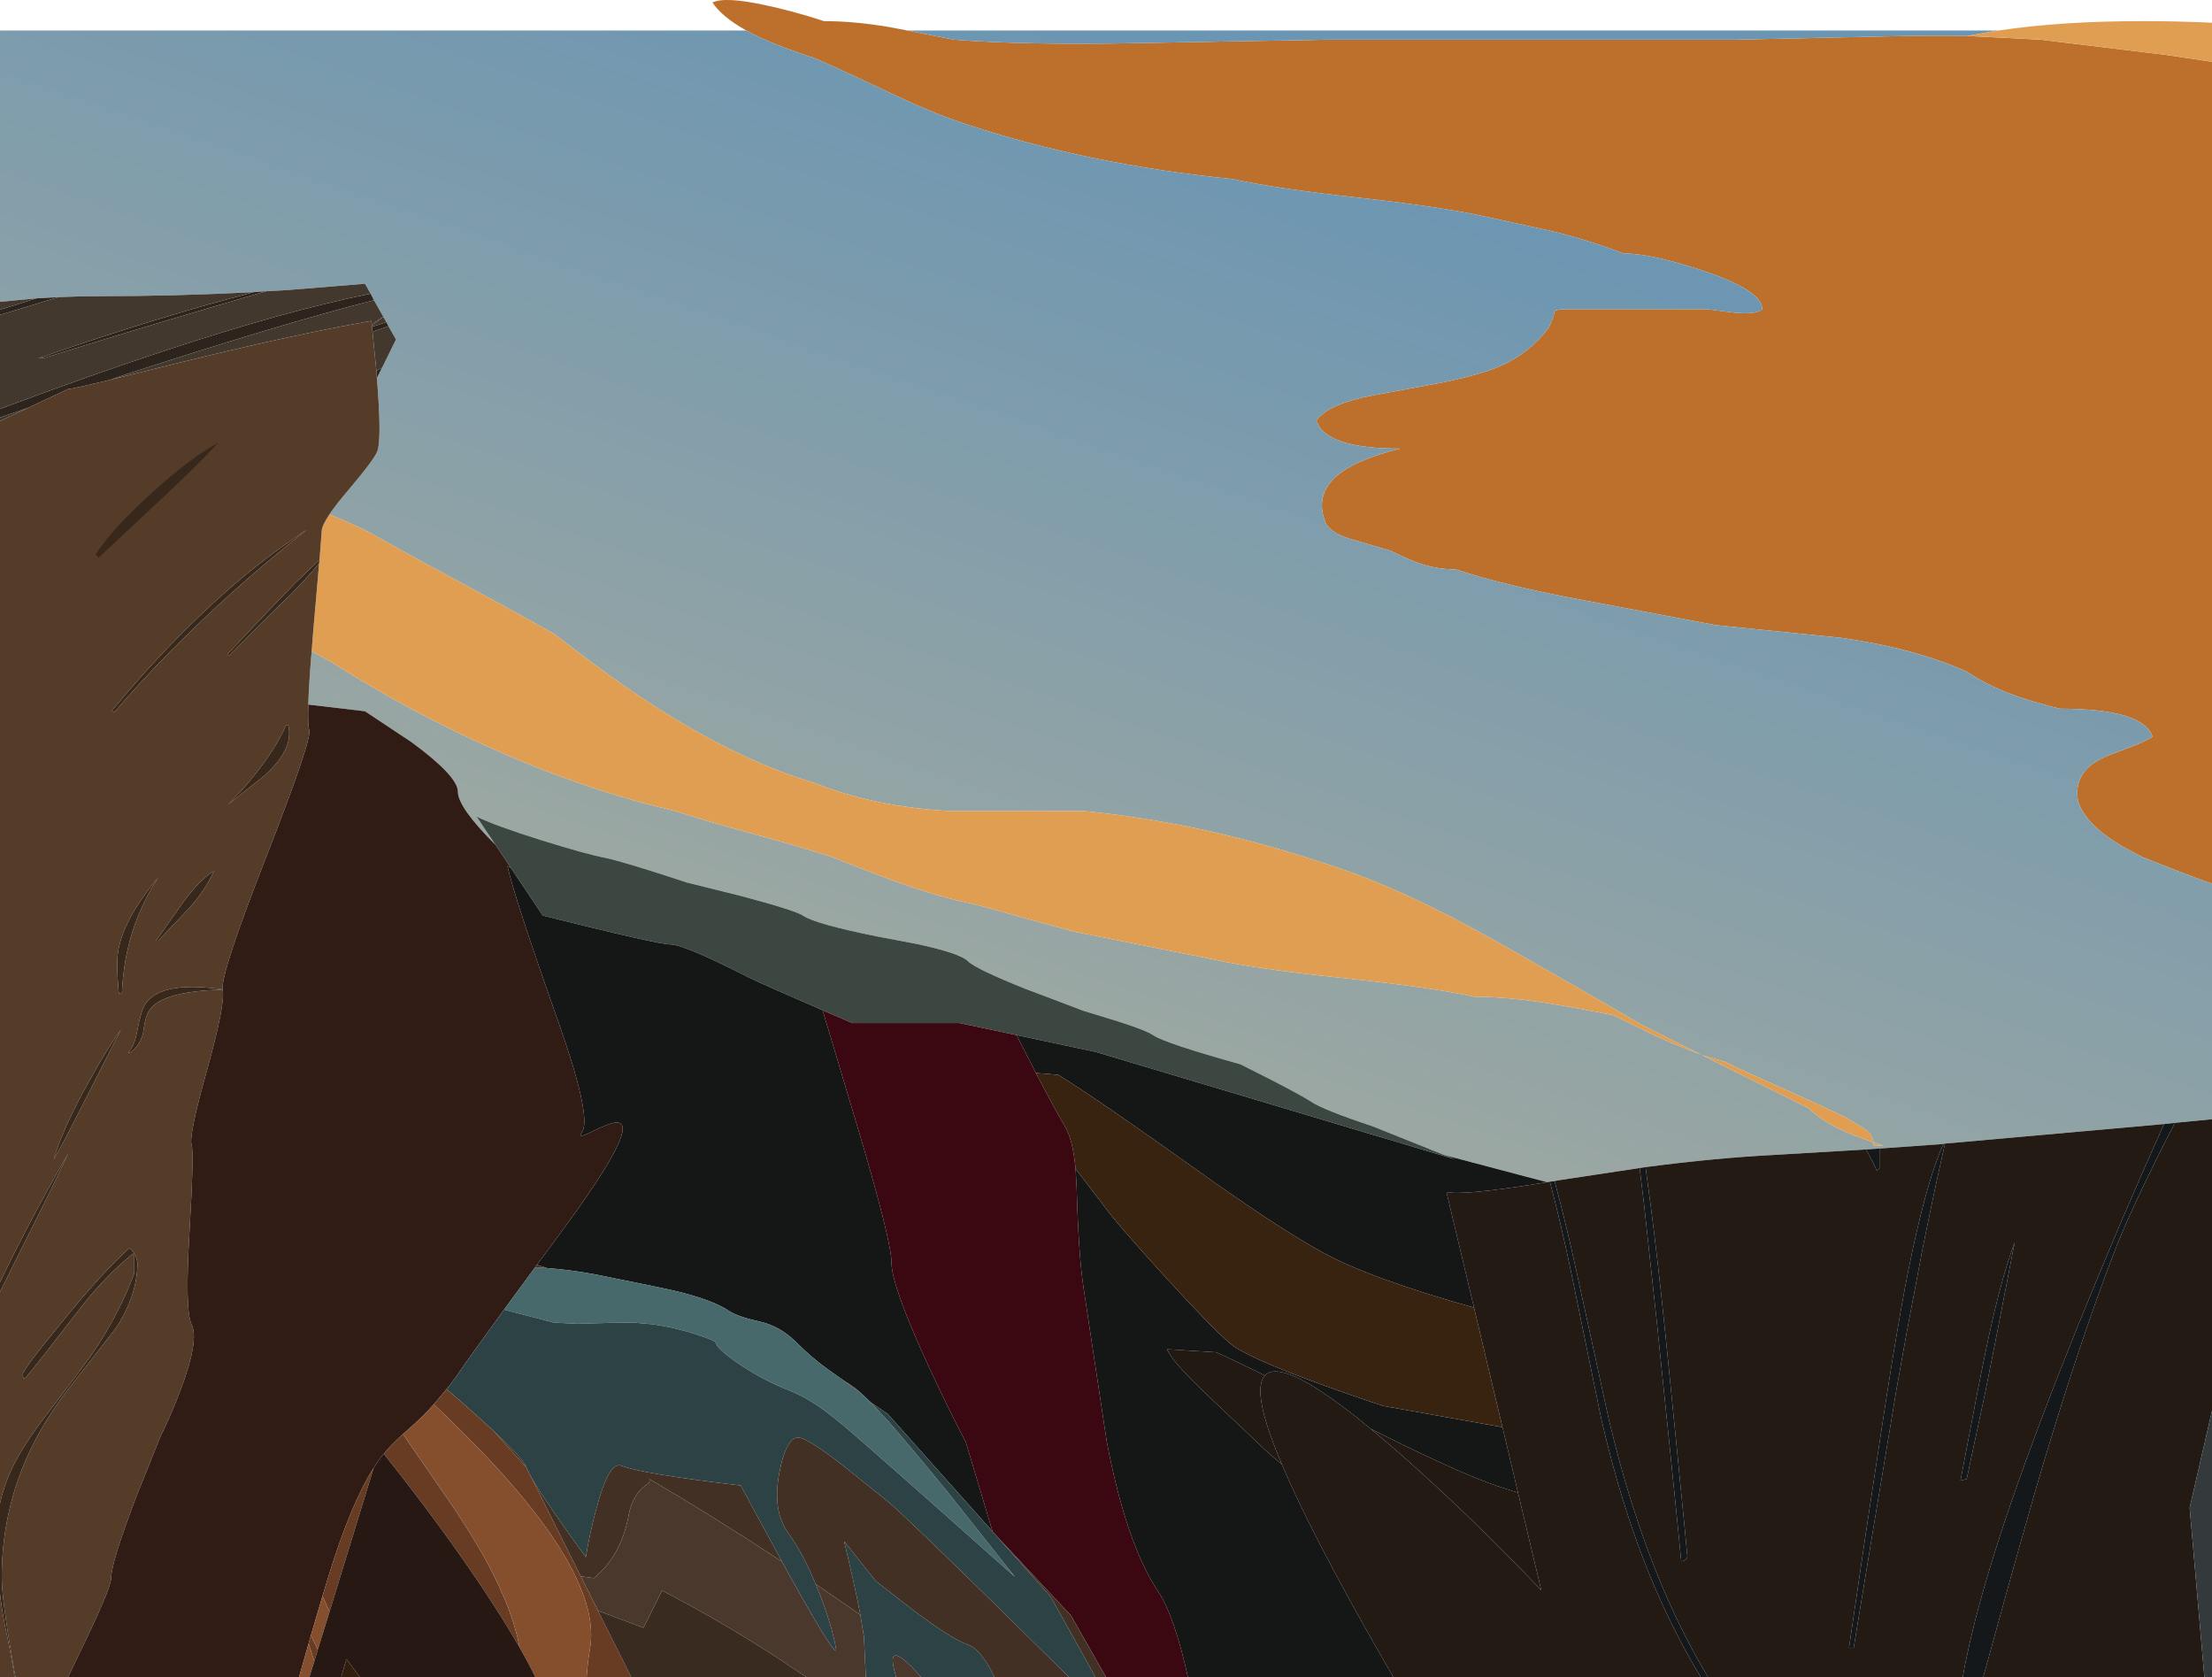 <?xml version="1.0" encoding="UTF-8" standalone="no"?>
<svg xmlns:xlink="http://www.w3.org/1999/xlink" height="627.05px" width="827.25px" xmlns="http://www.w3.org/2000/svg">
  <g transform="matrix(1.0, 0.0, 0.0, 1.0, 413.6, 313.5)">
    <path d="M-74.3 -302.1 L-56.8 -298.65 Q-29.7 -296.55 12.7 -297.4 L82.15 -298.65 235.05 -298.65 292.4 -299.9 Q308.55 -300.3 322.15 -300.05 L349.7 -298.65 396.6 -292.95 413.65 -290.4 413.65 16.95 Q404.95 13.9 387.9 7.1 379.25 2.8 374.5 -0.65 365.9 -6.9 363.6 -13.75 361.5 -24.4 372.3 -29.85 374.6 -31.0 382.15 -33.8 388.5 -36.1 391.4 -38.05 387.9 -48.5 356.65 -48.5 345.2 -51.4 338.0 -54.15 329.2 -57.5 321.9 -62.4 302.0 -71.2 275.0 -75.0 L228.1 -79.75 179.45 -88.9 Q149.35 -94.45 130.8 -100.6 123.85 -100.6 117.4 -102.8 113.45 -104.1 106.5 -107.55 L93.05 -111.5 Q84.25 -113.8 82.15 -118.0 77.55 -129.45 88.3 -137.1 95.25 -142.05 109.95 -145.75 82.15 -145.75 78.7 -156.2 82.85 -162.45 100.0 -165.7 L123.85 -170.1 Q139.6 -173.2 147.4 -176.6 158.5 -181.45 165.55 -190.95 167.3 -194.4 167.75 -196.95 168.2 -197.9 172.5 -197.9 L224.65 -197.9 235.05 -196.6 Q243.4 -195.8 245.45 -197.9 245.45 -204.85 223.35 -212.25 203.8 -218.75 193.35 -218.75 181.75 -223.35 167.3 -226.95 L141.25 -232.65 Q125.6 -236.1 94.35 -239.6 63.05 -243.05 47.45 -246.55 -7.1 -252.0 -53.35 -267.4 -65.15 -271.3 -82.4 -279.55 -102.9 -289.25 -108.9 -291.7 -121.9 -296.0 -129.3 -299.45 -132.1 -300.75 -134.5 -302.1 -143.55 -307.15 -147.15 -312.55 -142.6 -314.85 -127.55 -311.6 -117.05 -309.4 -105.45 -305.6 -94.1 -305.6 -81.15 -303.4 L-74.3 -302.1" fill="#bd702c" fill-rule="evenodd" stroke="none"/>
    <path d="M322.15 -300.05 Q308.55 -300.3 292.4 -299.9 L235.05 -298.65 82.15 -298.65 12.7 -297.4 Q-29.7 -296.55 -56.8 -298.65 L-74.3 -302.1 333.9 -302.1 331.05 -301.65 322.15 -300.05 M-134.5 -302.1 Q-132.1 -300.75 -129.3 -299.45 -121.9 -296.0 -108.9 -291.7 -102.9 -289.25 -82.4 -279.55 -65.15 -271.3 -53.35 -267.4 -7.1 -252.0 47.45 -246.55 63.05 -243.05 94.35 -239.6 125.6 -236.1 141.25 -232.65 L167.3 -226.95 Q181.75 -223.35 193.35 -218.75 203.8 -218.75 223.35 -212.25 245.45 -204.85 245.45 -197.9 243.4 -195.8 235.05 -196.6 L224.65 -197.9 172.5 -197.9 Q168.2 -197.9 167.75 -196.95 167.3 -194.4 165.55 -190.95 158.5 -181.45 147.4 -176.6 139.6 -173.2 123.85 -170.1 L100.0 -165.7 Q82.85 -162.45 78.7 -156.2 82.15 -145.75 109.95 -145.75 95.25 -142.05 88.3 -137.1 77.55 -129.45 82.15 -118.0 84.25 -113.8 93.05 -111.5 L106.5 -107.55 Q113.45 -104.1 117.4 -102.8 123.85 -100.6 130.8 -100.6 149.35 -94.45 179.45 -88.9 L228.1 -79.75 275.0 -75.0 Q302.0 -71.2 321.9 -62.4 329.2 -57.5 338.0 -54.15 345.2 -51.4 356.65 -48.5 387.9 -48.5 391.4 -38.05 388.5 -36.1 382.15 -33.8 374.6 -31.0 372.3 -29.85 361.5 -24.4 363.6 -13.75 365.9 -6.9 374.5 -0.65 379.25 2.8 387.9 7.1 404.95 13.9 413.65 16.95 L413.65 105.0 399.75 106.35 395.7 106.8 313.8 114.1 313.2 114.25 289.5 115.95 284.25 116.3 250.7 118.3 Q228.1 119.45 201.8 122.9 L199.6 123.25 168.8 127.9 167.75 128.15 166.0 128.35 165.0 128.55 126.6 118.4 99.8 107.65 Q81.25 101.5 76.6 98.35 73.7 96.4 61.8 90.25 L50.3 84.45 Q22.55 76.7 17.9 73.7 15.0 71.75 4.8 68.5 L-8.4 64.45 -29.95 56.3 Q-48.7 48.8 -51.6 45.9 -54.5 43.0 -70.25 39.55 L-85.55 36.65 Q-108.7 32.0 -113.3 28.85 -116.2 26.9 -136.7 21.45 L-156.65 16.5 Q-179.8 8.85 -187.45 7.2 -194.15 5.95 -210.85 0.75 -229.0 -4.95 -235.4 -8.2 L-228.3 2.4 -228.45 2.25 Q-242.35 -11.65 -242.35 -17.45 -242.35 -23.25 -259.7 -36.0 L-277.1 -47.55 -298.3 -50.05 Q-298.1 -57.4 -297.05 -70.05 L-289.5 -65.85 Q-259.6 -46.85 -227.85 -32.85 -193.7 -17.8 -161.05 -10.25 -150.6 -6.8 -131.5 -1.6 -112.4 3.65 -101.95 7.1 -84.6 14.05 -75.9 17.05 -61.45 22.15 -49.85 24.45 -42.9 26.2 -30.75 29.7 L-11.65 34.9 40.5 45.3 Q56.1 48.8 89.1 52.25 122.15 55.75 137.75 59.2 149.35 59.2 163.8 61.4 172.5 62.7 189.9 66.15 203.8 73.1 210.75 76.15 L222.9 81.0 262.85 100.9 Q267.5 105.55 275.45 109.15 279.4 111.0 287.05 113.65 L287.15 114.8 290.65 114.8 287.05 113.65 Q286.6 110.3 283.25 108.3 L276.75 104.4 Q269.8 100.9 254.15 93.95 238.5 87.0 231.55 83.55 L222.9 81.0 200.3 69.65 Q163.0 48.0 144.25 37.55 111.45 19.15 85.65 10.6 60.75 2.25 40.0 -2.4 16.75 -7.7 -8.15 -10.25 L-58.55 -10.25 Q-86.55 -11.8 -108.9 -20.7 -133.15 -28.0 -158.85 -43.3 -179.7 -55.65 -206.1 -76.3 -218.25 -83.25 -240.85 -95.4 -263.4 -107.55 -275.6 -114.5 -282.2 -117.8 -290.4 -121.15 -288.05 -124.7 -283.7 -129.8 -273.4 -141.95 -272.45 -144.85 -270.8 -149.8 -272.65 -172.2 L-270.7 -176.0 -265.5 -186.55 -268.3 -191.5 -269.1 -193.05 -270.25 -195.0 -270.15 -195.0 -270.25 -195.1 -273.75 -201.25 -275.0 -203.7 -277.1 -207.4 -306.05 -205.05 -314.05 -204.6 -318.8 -204.25 Q-348.1 -202.75 -376.7 -202.75 -384.35 -202.75 -391.75 -202.4 L-399.95 -201.95 -413.6 -200.65 -413.6 -302.1 -134.5 -302.1" fill="url(#gradient0)" fill-rule="evenodd" stroke="none"/>
    <path d="M322.15 -300.05 L331.05 -301.65 333.9 -302.1 Q357.0 -305.6 387.9 -305.6 400.7 -305.6 413.65 -305.0 L413.65 -290.4 396.6 -292.95 349.7 -298.65 322.15 -300.05 M-290.4 -121.15 Q-282.2 -117.8 -275.6 -114.5 -263.4 -107.55 -240.85 -95.4 -218.25 -83.25 -206.1 -76.3 -179.7 -55.65 -158.85 -43.3 -133.15 -28.0 -108.9 -20.7 -86.55 -11.8 -58.55 -10.25 L-8.15 -10.25 Q16.75 -7.7 40.0 -2.4 60.75 2.25 85.65 10.6 111.45 19.15 144.25 37.55 163.0 48.0 200.3 69.65 L222.9 81.0 231.55 83.55 Q238.5 87.0 254.15 93.95 269.8 100.9 276.75 104.4 L283.25 108.3 Q286.6 110.3 287.05 113.65 L290.65 114.8 287.15 114.8 287.05 113.65 Q279.4 111.0 275.45 109.15 267.5 105.55 262.85 100.9 L222.9 81.0 210.75 76.15 Q203.8 73.1 189.9 66.15 172.5 62.7 163.8 61.4 149.35 59.2 137.75 59.2 122.15 55.75 89.1 52.25 56.1 48.8 40.5 45.3 L-11.65 34.9 -30.75 29.7 Q-42.9 26.2 -49.85 24.45 -61.45 22.15 -75.9 17.05 -84.6 14.05 -101.95 7.1 -112.4 3.65 -131.5 -1.6 -150.6 -6.8 -161.05 -10.25 -193.7 -17.8 -227.85 -32.85 -259.6 -46.85 -289.5 -65.85 L-297.05 -70.05 -296.45 -77.65 -294.25 -102.9 -294.1 -104.2 -293.3 -114.75 Q-293.3 -116.85 -290.4 -121.15" fill="#df9e51" fill-rule="evenodd" stroke="none"/>
    <path d="M-275.0 -203.7 L-273.75 -201.25 Q-308.35 -192.45 -366.4 -173.55 L-372.55 -171.45 Q-386.85 -168.0 -388.25 -168.0 L-403.0 -161.05 -413.05 -157.6 -413.6 -157.45 -413.6 -160.6 Q-378.95 -173.5 -353.4 -181.9 -307.65 -197.1 -275.0 -203.7 M-270.25 -195.1 L-270.15 -195.0 -270.25 -195.0 -274.55 -191.75 -274.6 -192.2 -270.25 -195.1 M-269.1 -193.05 L-268.3 -191.5 -274.3 -189.45 -274.5 -191.3 -269.1 -193.05 M-270.7 -176.0 L-272.65 -172.2 -272.85 -174.9 -270.7 -176.0 M-318.8 -204.25 L-314.05 -204.6 -334.55 -198.6 Q-366.85 -189.1 -396.95 -179.7 L-399.25 -179.5 Q-367.2 -190.7 -335.35 -199.75 L-318.8 -204.25 M-391.75 -202.4 L-413.6 -195.75 -413.6 -197.7 -399.95 -201.95 -391.75 -202.4" fill="#2c241d" fill-rule="evenodd" stroke="none"/>
    <path d="M-314.05 -204.6 L-306.05 -205.05 -277.1 -207.4 -275.0 -203.7 Q-307.65 -197.1 -353.4 -181.9 -378.95 -173.5 -413.6 -160.6 L-413.6 -195.75 -391.75 -202.4 Q-384.35 -202.75 -376.7 -202.75 -348.1 -202.75 -318.8 -204.25 L-335.35 -199.75 Q-367.2 -190.7 -399.25 -179.5 L-396.95 -179.7 Q-366.85 -189.1 -334.55 -198.6 L-314.05 -204.6 M-273.75 -201.25 L-270.25 -195.1 -274.6 -192.2 -274.75 -193.5 Q-305.25 -188.15 -348.9 -177.3 L-372.55 -171.45 -366.4 -173.55 Q-308.35 -192.45 -273.75 -201.25 M-270.25 -195.0 L-269.1 -193.05 -274.5 -191.3 -274.55 -191.75 -270.25 -195.0 M-268.3 -191.5 L-265.5 -186.55 -270.7 -176.0 -272.85 -174.9 -274.3 -189.45 -268.3 -191.5 M-403.0 -161.05 L-413.6 -156.05 -413.6 -157.45 -413.05 -157.6 -403.0 -161.05 M-413.6 -197.7 L-413.6 -200.65 -399.95 -201.95 -413.6 -197.7" fill="#43382d" fill-rule="evenodd" stroke="none"/>
    <path d="M-297.05 -70.05 Q-298.1 -57.4 -298.3 -50.05 -298.55 -42.5 -297.95 -40.6 -296.75 -37.25 -314.15 7.2 -331.15 50.75 -330.35 56.45 -354.7 52.95 -359.8 62.9 -360.95 65.1 -362.3 72.05 -363.35 77.75 -365.7 80.05 L-364.85 80.05 Q-361.3 77.5 -360.1 72.9 -359.45 67.8 -358.4 65.45 -354.8 57.15 -330.35 56.55 L-330.35 56.65 Q-329.2 61.4 -336.15 86.55 -343.1 111.2 -341.95 114.6 -341.0 117.25 -342.75 147.35 -344.5 176.55 -341.95 181.75 -339.05 187.55 -346.0 206.05 -349.45 215.35 -353.5 223.45 L-362.8 246.6 Q-372.05 270.95 -372.05 276.7 -372.05 280.55 -384.8 306.6 L-388.1 313.55 -407.85 313.55 -408.75 308.45 Q-412.95 284.35 -412.95 276.35 -412.95 237.45 -387.55 205.25 L-370.1 182.9 Q-362.2 170.65 -362.2 158.7 -362.45 156.85 -363.35 155.25 L-363.35 162.55 Q-368.95 177.6 -378.65 192.05 -381.8 196.7 -395.55 214.65 -405.2 227.15 -409.25 235.85 -412.2 242.1 -413.6 248.7 L-413.6 169.6 -406.2 154.65 Q-392.55 127.55 -388.05 117.7 -403.1 143.95 -413.6 165.95 L-413.6 -156.05 -403.0 -161.05 -388.25 -168.0 Q-386.85 -168.0 -372.55 -171.45 L-348.9 -177.3 Q-305.25 -188.15 -274.75 -193.5 L-274.6 -192.2 -274.55 -191.75 -274.5 -191.3 -274.3 -189.45 -272.85 -174.9 -272.65 -172.2 Q-270.8 -149.8 -272.45 -144.85 -273.4 -141.95 -283.7 -129.8 -288.05 -124.7 -290.4 -121.15 -293.3 -116.85 -293.3 -114.75 L-294.1 -104.2 -303.5 -95.2 -303.7 -94.95 -309.0 -89.5 -309.5 -89.0 -328.6 -68.85 -328.05 -68.3 -313.75 -82.6 -308.6 -87.65 -306.6 -89.55 -304.25 -91.85 Q-297.85 -98.35 -294.25 -102.9 L-296.45 -77.65 -297.05 -70.05 M-376.7 84.45 L-382.35 94.55 Q-390.45 109.6 -393.5 120.0 -389.65 113.4 -381.2 96.65 L-377.8 89.95 -368.35 71.4 Q-372.65 77.55 -376.7 84.45 M-369.15 57.95 L-368.0 57.7 Q-366.95 33.75 -354.45 14.65 -369.75 32.95 -369.75 46.25 -369.75 52.15 -369.15 57.95 M-343.2 26.45 Q-336.85 19.5 -333.6 12.2 -338.7 15.2 -345.05 23.8 L-355.25 38.25 -354.45 38.25 -343.2 26.45 M-305.8 -42.25 L-306.6 -42.25 Q-311.85 -30.75 -323.3 -17.9 L-328.3 -12.7 -314.85 -23.35 Q-305.45 -31.7 -305.45 -39.2 -305.45 -41.3 -305.8 -42.25 M-303.45 -112.35 L-310.2 -107.55 Q-322.5 -98.5 -334.7 -87.2 L-338.35 -83.75 Q-355.15 -67.8 -371.8 -47.7 L-370.9 -47.1 Q-361.35 -58.4 -349.45 -70.4 L-341.85 -77.85 -338.45 -81.15 Q-326.6 -92.45 -314.45 -102.7 L-305.35 -110.25 -299.7 -114.75 -299.35 -115.05 -298.85 -115.45 -299.35 -115.1 -299.7 -114.9 -303.45 -112.35 M-363.5 155.0 L-365.1 153.05 Q-375.4 162.3 -390.8 181.3 -405.05 198.65 -405.05 200.3 -405.05 203.2 -403.3 200.75 -400.45 197.5 -384.55 176.9 -374.15 163.35 -363.5 155.0 M-413.6 282.55 Q-412.65 290.45 -410.95 298.25 -409.35 305.7 -408.15 313.55 L-413.6 313.55 -413.6 282.55" fill="#543c28" fill-rule="evenodd" stroke="none"/>
    <path d="M-294.1 -104.2 L-294.25 -102.9 Q-297.85 -98.35 -304.25 -91.85 L-306.6 -89.55 -308.6 -87.65 -313.75 -82.6 -328.05 -68.3 -328.6 -68.85 -309.5 -89.0 -309.0 -89.5 -303.7 -94.95 -303.5 -95.2 -294.1 -104.2 M-413.6 165.95 Q-403.1 143.95 -388.05 117.7 -392.55 127.55 -406.2 154.65 L-413.6 169.6 -413.6 165.95 M-413.6 248.7 Q-412.2 242.1 -409.25 235.85 -405.2 227.15 -395.55 214.65 -381.8 196.7 -378.65 192.05 -368.95 177.6 -363.35 162.55 L-363.35 155.25 Q-362.45 156.85 -362.2 158.7 -362.2 170.65 -370.1 182.9 L-387.55 205.25 Q-412.95 237.45 -412.95 276.35 -412.95 284.35 -408.75 308.45 L-407.85 313.55 -408.15 313.55 Q-409.35 305.7 -410.95 298.25 -412.65 290.45 -413.6 282.55 L-413.6 248.7 M-330.35 56.55 Q-354.8 57.15 -358.4 65.45 -359.45 67.8 -360.1 72.9 -361.3 77.5 -364.85 80.05 L-365.7 80.05 Q-363.35 77.75 -362.3 72.05 -360.95 65.1 -359.8 62.9 -354.7 52.95 -330.35 56.45 L-330.35 56.55 M-303.45 -112.35 L-299.7 -114.9 -299.35 -115.1 -298.85 -115.45 -299.35 -115.05 -299.7 -114.75 -305.35 -110.25 -314.45 -102.7 Q-326.6 -92.45 -338.45 -81.15 L-341.85 -77.85 -349.45 -70.4 Q-361.35 -58.4 -370.9 -47.1 L-371.8 -47.7 Q-355.15 -67.8 -338.35 -83.75 L-334.7 -87.2 Q-322.5 -98.5 -310.2 -107.55 L-303.45 -112.35 M-305.8 -42.25 Q-305.45 -41.3 -305.45 -39.2 -305.45 -31.7 -314.85 -23.35 L-328.3 -12.7 -323.3 -17.9 Q-311.85 -30.75 -306.6 -42.25 L-305.8 -42.25 M-343.2 26.45 L-354.45 38.25 -355.25 38.25 -345.05 23.8 Q-338.7 15.2 -333.6 12.2 -336.85 19.5 -343.2 26.45 M-369.15 57.95 Q-369.75 52.15 -369.75 46.25 -369.75 32.95 -354.45 14.65 -366.95 33.75 -368.0 57.7 L-369.15 57.95 M-376.7 84.45 Q-372.65 77.55 -368.35 71.4 L-377.8 89.95 -381.2 96.65 Q-389.65 113.4 -393.5 120.0 -390.45 109.6 -382.35 94.55 L-376.7 84.45 M-363.5 155.0 Q-374.15 163.35 -384.55 176.9 -400.45 197.5 -403.3 200.75 -405.05 203.2 -405.05 200.3 -405.05 198.65 -390.8 181.3 -375.4 162.3 -365.1 153.05 L-363.5 155.0" fill="#38281b" fill-rule="evenodd" stroke="none"/>
    <path d="M165.0 128.55 L166.0 128.35 166.15 128.8 Q170.0 143.35 173.8 161.35 L178.85 185.9 185.25 217.05 187.45 226.15 Q191.15 240.95 195.65 254.5 201.35 271.7 208.35 286.95 214.85 301.05 222.45 313.55 L107.45 313.55 Q91.2 285.55 80.3 264.45 71.2 246.85 65.8 234.05 58.6 217.1 57.85 208.6 57.4 203.05 59.45 200.8 63.9 195.95 80.3 206.65 88.3 211.9 99.05 220.75 L109.05 229.25 Q135.7 252.65 162.8 281.1 L154.1 244.6 148.3 220.15 137.65 175.45 127.35 132.2 Q133.4 133.7 165.0 128.55 M167.75 128.15 L168.8 127.9 199.6 123.25 201.3 137.3 206.5 185.25 206.55 186.05 210.7 226.1 213.95 258.0 215.15 270.25 Q216.85 270.25 217.45 268.5 L216.5 258.5 213.3 226.05 209.2 185.1 209.1 184.2 Q206.5 158.75 203.8 137.85 L201.8 122.9 Q228.1 119.45 250.7 118.3 L284.25 116.3 Q287.65 122.45 288.3 124.3 L289.5 123.15 289.5 115.95 313.2 114.25 Q307.45 127.05 301.65 154.05 298.8 167.25 296.0 183.85 L293.9 196.35 291.5 211.55 284.0 261.05 279.6 291.05 277.9 302.65 279.65 302.65 281.55 291.0 286.5 260.95 294.8 211.1 295.6 206.2 299.5 184.55 305.2 154.5 Q309.55 132.65 313.8 114.1 L395.7 106.8 386.9 126.6 Q378.85 145.1 371.75 162.15 L363.05 183.35 354.65 204.5 Q342.65 235.45 334.6 260.05 330.35 273.15 327.2 284.45 322.65 300.9 320.45 313.55 L225.15 313.55 Q217.75 301.3 211.4 287.35 204.55 272.25 198.8 255.15 194.15 241.35 190.3 226.2 L188.05 217.2 181.35 186.45 175.85 161.35 Q171.95 143.65 168.1 129.3 L167.75 128.15 M399.75 106.35 L413.65 105.0 413.65 214.05 405.3 250.3 410.8 313.55 328.1 313.55 336.6 282.8 Q340.0 270.45 342.95 260.2 L347.6 243.85 Q353.85 222.5 359.8 204.05 363.3 193.1 366.75 183.15 370.5 172.15 374.15 162.4 L378.1 152.1 Q384.2 136.7 399.75 106.35 M337.35 158.3 Q333.8 169.55 330.3 185.65 L328.4 194.7 325.85 207.4 319.6 240.1 321.9 239.55 328.85 207.1 331.2 195.3 333.15 185.5 338.4 158.45 339.85 150.95 337.35 158.3" fill="#221a13" fill-rule="evenodd" stroke="none"/>
    <path d="M166.0 128.35 L167.75 128.15 168.1 129.3 Q171.95 143.65 175.85 161.35 L181.35 186.45 188.05 217.2 190.3 226.2 Q194.15 241.35 198.8 255.15 204.55 272.25 211.4 287.35 217.75 301.3 225.15 313.55 L222.45 313.55 Q214.85 301.05 208.35 286.95 201.35 271.7 195.65 254.5 191.15 240.95 187.45 226.15 L185.25 217.05 178.85 185.9 173.8 161.35 Q170.0 143.35 166.15 128.8 L166.0 128.35 M199.6 123.25 L201.8 122.9 203.8 137.85 Q206.5 158.75 209.1 184.2 L209.2 185.1 213.3 226.05 216.5 258.5 217.45 268.5 Q216.85 270.25 215.15 270.25 L213.95 258.0 210.7 226.1 206.55 186.05 206.5 185.25 201.3 137.3 199.6 123.25 M284.25 116.3 L289.5 115.95 289.5 123.15 288.3 124.3 Q287.65 122.45 284.25 116.3 M313.2 114.25 L313.8 114.1 Q309.55 132.65 305.2 154.5 L299.5 184.55 295.6 206.2 294.8 211.1 286.5 260.95 281.55 291.0 279.65 302.65 277.9 302.65 279.6 291.05 284.0 261.05 291.5 211.55 293.9 196.35 296.0 183.85 Q298.8 167.25 301.65 154.05 307.45 127.05 313.2 114.25 M395.7 106.8 L399.75 106.35 Q384.2 136.7 378.1 152.1 L374.15 162.4 Q370.5 172.15 366.75 183.15 363.3 193.1 359.8 204.05 353.85 222.5 347.6 243.85 L342.95 260.2 Q340.0 270.45 336.6 282.8 L328.1 313.55 320.45 313.55 Q322.65 300.9 327.2 284.45 330.35 273.15 334.6 260.05 342.65 235.45 354.65 204.5 L363.05 183.35 371.75 162.15 Q378.85 145.1 386.9 126.6 L395.7 106.8 M337.35 158.3 L339.85 150.95 338.4 158.45 333.15 185.5 331.2 195.3 328.85 207.1 321.9 239.55 319.6 240.1 325.85 207.4 328.4 194.7 330.3 185.65 Q333.8 169.55 337.35 158.3" fill="#14181b" fill-rule="evenodd" stroke="none"/>
    <path d="M410.8 313.55 L405.3 250.3 413.65 214.05 413.65 313.55 410.8 313.55" fill="#343a3c" fill-rule="evenodd" stroke="none"/>
    <path d="M-228.3 2.4 L-235.4 -8.2 Q-229.0 -4.95 -210.85 0.75 -194.15 5.95 -187.45 7.2 -179.8 8.85 -156.65 16.5 L-136.7 21.45 Q-116.2 26.9 -113.3 28.85 -108.7 32.0 -85.55 36.65 L-70.25 39.55 Q-54.5 43.0 -51.6 45.9 -48.7 48.8 -29.95 56.3 L-8.4 64.45 4.8 68.5 Q15.0 71.75 17.9 73.7 22.55 76.7 50.3 84.45 L61.8 90.25 Q73.7 96.4 76.6 98.35 81.25 101.5 99.8 107.65 L126.6 118.4 130.6 120.0 -3.75 79.85 -33.4 73.55 -54.7 69.05 -94.8 69.05 -105.95 64.25 Q-128.35 54.55 -133.45 52.05 -157.8 39.65 -162.8 39.65 -167.4 39.65 -210.6 28.85 L-222.55 11.0 -228.3 2.4" fill="#3c4742" fill-rule="evenodd" stroke="none"/>
    <path d="M126.6 118.4 L165.0 128.55 Q133.4 133.7 127.35 132.2 L137.65 175.45 Q98.4 164.4 80.8 154.65 64.45 145.75 33.2 123.4 -3.05 97.55 -17.8 88.4 L-26.2 87.7 -29.45 81.35 -33.4 73.55 -3.75 79.85 130.6 120.0 126.6 118.4 M-11.35 123.55 L-1.8 136.0 Q3.4 143.4 21.5 163.2 39.45 182.9 46.4 188.8 52.05 193.7 78.45 203.4 91.65 208.25 103.7 212.2 L148.3 220.15 154.1 244.6 Q145.75 242.1 139.85 239.75 125.35 234.0 99.05 220.75 88.3 211.9 80.3 206.65 63.9 195.95 59.45 200.8 48.1 195.2 41.3 192.15 L22.9 191.0 Q24.25 195.2 38.4 208.6 L57.25 226.45 Q59.9 229.15 65.8 234.05 71.2 246.85 80.3 264.45 91.2 285.55 107.45 313.55 L30.65 313.55 Q25.6 290.7 19.4 281.35 7.6 263.65 0.3 225.55 L-8.4 167.85 Q-10.25 155.7 -10.95 130.8 L-11.35 123.55 M-105.95 64.25 L-93.5 105.9 Q-80.2 150.25 -80.2 158.6 -80.2 167.25 -66.3 197.4 -59.35 212.45 -52.4 225.75 L-42.4 259.15 -81.6 215.2 -87.9 210.9 -91.8 207.25 Q-93.75 205.3 -97.85 202.85 L-103.6 198.8 Q-109.6 194.6 -115.75 188.45 -121.65 182.55 -128.95 180.8 -137.75 178.85 -141.0 176.65 -146.8 172.7 -160.45 169.35 -164.65 168.3 -190.1 163.2 -199.35 161.4 -209.0 160.65 L-212.8 159.45 -205.3 149.3 Q-172.85 105.65 -183.25 106.25 -185.7 106.35 -192.9 109.95 -197.85 112.4 -196.0 109.95 -192.1 104.6 -204.7 68.85 -221.5 21.35 -223.8 10.35 -223.2 10.65 -222.55 11.0 L-210.6 28.85 Q-167.4 39.65 -162.8 39.65 -157.8 39.65 -133.45 52.05 -128.35 54.55 -105.95 64.25" fill="#151616" fill-rule="evenodd" stroke="none"/>
    <path d="M-26.2 87.7 L-17.8 88.4 Q-3.05 97.55 33.2 123.4 64.45 145.75 80.8 154.65 98.4 164.4 137.65 175.45 L148.3 220.15 103.7 212.2 Q91.65 208.25 78.45 203.4 52.05 193.7 46.4 188.8 39.45 182.9 21.5 163.2 3.4 143.4 -1.8 136.0 L-11.35 123.55 Q-12.4 112.5 -15.35 107.65 -18.9 101.7 -26.2 87.7" fill="#382210" fill-rule="evenodd" stroke="none"/>
    <path d="M-33.4 73.55 L-29.45 81.35 -26.2 87.7 Q-18.9 101.7 -15.35 107.65 -12.4 112.5 -11.35 123.55 L-10.95 130.8 Q-10.25 155.7 -8.4 167.85 L0.3 225.55 Q7.6 263.65 19.4 281.35 25.6 290.7 30.65 313.55 L0.0 313.55 -13.05 290.6 -41.2 260.5 -42.4 259.15 -52.4 225.75 Q-59.35 212.45 -66.3 197.4 -80.2 167.25 -80.2 158.6 -80.2 150.25 -93.5 105.9 L-105.95 64.25 -94.8 69.05 -54.7 69.05 -33.4 73.55" fill="#3b0710" fill-rule="evenodd" stroke="none"/>
    <path d="M-298.3 -50.05 L-277.1 -47.55 -259.7 -36.0 Q-242.35 -23.25 -242.35 -17.45 -242.35 -11.65 -228.45 2.25 L-228.3 2.4 -222.55 11.0 Q-223.2 10.65 -223.8 10.35 -221.5 21.35 -204.7 68.85 -192.1 104.6 -196.0 109.95 -197.85 112.4 -192.9 109.95 -185.7 106.35 -183.25 106.25 -172.85 105.65 -205.3 149.3 L-212.8 159.45 -213.45 160.35 -225.1 176.2 Q-237.6 193.3 -243.15 201.45 L-244.95 203.85 -246.6 205.9 -251.35 211.6 -251.6 211.85 Q-254.95 215.8 -261.35 221.35 L-262.9 222.75 Q-267.5 226.85 -270.05 230.1 L-270.35 230.4 Q-272.1 232.55 -273.85 235.35 -282.5 248.9 -291.0 276.7 L-293.0 283.3 -297.35 298.05 -298.2 301.05 -301.75 313.55 -388.1 313.55 -384.8 306.6 Q-372.05 280.55 -372.05 276.7 -372.05 270.95 -362.8 246.6 L-353.5 223.45 Q-349.45 215.35 -346.0 206.05 -339.05 187.55 -341.95 181.75 -344.5 176.55 -342.75 147.35 -341.0 117.25 -341.95 114.6 -343.1 111.2 -336.15 86.55 -329.2 61.4 -330.35 56.65 L-330.35 56.55 -330.35 56.45 Q-331.15 50.75 -314.15 7.2 -296.75 -37.25 -297.95 -40.6 -298.55 -42.5 -298.3 -50.05" fill="#301c15" fill-rule="evenodd" stroke="none"/>
    <path d="M-209.0 160.65 Q-199.35 161.4 -190.1 163.2 -164.65 168.3 -160.45 169.35 -146.8 172.7 -141.0 176.65 -137.75 178.85 -128.95 180.8 -121.65 182.55 -115.75 188.45 -109.6 194.6 -103.6 198.8 L-97.85 202.85 -91.8 207.25 -87.9 210.9 -81.25 218.1 Q-72.95 227.55 -59.0 244.65 L-34.0 276.15 Q-89.0 227.15 -97.9 219.75 -104.75 214.05 -108.9 211.4 -113.3 208.5 -118.75 206.3 -128.95 202.25 -138.1 195.9 -145.5 190.8 -146.0 188.45 -146.2 187.75 -152.95 185.55 -161.25 182.8 -169.85 181.65 L-176.65 181.05 Q-184.9 181.05 -197.65 181.5 L-206.45 181.05 -225.1 176.2 -213.45 160.35 -209.0 160.65" fill="#47696b" fill-rule="evenodd" stroke="none"/>
    <path d="M-42.4 259.15 L-41.2 260.5 -20.65 283.55 -3.95 313.55 -13.9 313.55 -37.25 290.5 Q-75.8 252.65 -81.6 247.9 L-98.5 234.35 Q-110.55 225.05 -114.25 224.15 -119.35 222.85 -122.1 237.0 -124.9 251.45 -118.75 259.8 -113.55 266.85 -108.55 278.8 L-107.05 282.5 Q-102.3 294.9 -100.95 302.9 -100.0 308.45 -118.2 275.8 L-121.15 270.4 -136.6 241.95 Q-173.8 237.55 -181.2 234.55 -185.8 232.7 -190.55 250.55 -193.0 259.45 -194.5 268.75 -209.9 247.55 -214.7 239.3 L-216.85 235.05 Q-217.7 232.15 -228.9 221.65 -235.8 215.2 -246.6 205.9 L-244.95 203.85 -243.15 201.45 Q-237.6 193.3 -225.1 176.2 L-206.45 181.05 -197.65 181.5 Q-184.9 181.05 -176.65 181.05 L-169.85 181.65 Q-161.25 182.8 -152.95 185.55 -146.2 187.75 -146.0 188.45 -145.5 190.8 -138.1 195.9 -128.95 202.25 -118.75 206.3 -113.3 208.5 -108.9 211.4 -104.75 214.05 -97.9 219.75 -89.0 227.15 -34.0 276.15 L-59.0 244.65 Q-72.95 227.55 -81.25 218.1 L-87.9 210.9 -81.6 215.2 -42.4 259.15 M-89.8 313.55 L-90.5 298.5 -91.85 290.3 Q-92.95 284.35 -94.8 276.15 L-97.9 262.8 -86.1 277.65 -72.3 288.4 Q-57.4 299.55 -51.8 301.4 -46.7 303.15 -41.7 313.55 L-69.15 313.55 Q-82.25 298.8 -79.15 311.1 L-78.45 313.55 -89.8 313.55" fill="#2d4244" fill-rule="evenodd" stroke="none"/>
    <path d="M-41.2 260.5 L-13.05 290.6 0.0 313.55 -3.95 313.55 -20.65 283.55 -41.2 260.5 M-212.8 159.45 L-209.0 160.65 -213.45 160.35 -212.8 159.45 M-97.85 202.85 Q-93.75 205.3 -91.8 207.25 L-97.85 202.85 M-228.9 221.65 Q-217.7 232.15 -216.85 235.05 L-228.9 221.65 M-214.7 239.3 Q-209.9 247.55 -194.5 268.75 -193.0 259.45 -190.55 250.55 -185.8 232.7 -181.2 234.55 -173.8 237.55 -136.6 241.95 L-121.15 270.4 Q-145.45 254.4 -170.65 239.55 -170.65 240.7 -171.1 241.15 -177.0 244.85 -178.55 253.3 -181.3 268.25 -191.5 276.6 L-196.4 275.9 -214.7 239.3 M-108.55 278.8 Q-113.55 266.85 -118.75 259.8 -124.9 251.45 -122.1 237.0 -119.35 222.85 -114.25 224.15 -110.55 225.05 -98.5 234.35 L-81.6 247.9 Q-75.8 252.65 -37.25 290.5 L-13.9 313.55 -41.7 313.55 Q-46.7 303.15 -51.8 301.4 -57.4 299.55 -72.3 288.4 L-86.1 277.65 -97.9 262.8 -94.8 276.15 Q-92.95 284.35 -91.85 290.3 L-108.55 278.8" fill="#423025" fill-rule="evenodd" stroke="none"/>
    <path d="M-121.15 270.4 L-118.2 275.8 Q-100.0 308.45 -100.95 302.9 -102.3 294.9 -107.05 282.5 L-108.55 278.8 -91.85 290.3 -90.5 298.5 -89.8 313.55 -112.1 313.55 -123.75 305.8 Q-144.7 292.25 -166.0 281.25 L-172.95 295.15 -189.95 288.8 -196.4 275.9 -191.5 276.6 Q-181.3 268.25 -178.55 253.3 -177.0 244.85 -171.1 241.15 -170.65 240.7 -170.65 239.55 -145.45 254.4 -121.15 270.4 M-78.45 313.55 L-79.15 311.1 Q-82.25 298.8 -69.15 313.55 L-78.45 313.55" fill="#4b382c" fill-rule="evenodd" stroke="none"/>
    <path d="M-246.6 205.9 Q-235.8 215.2 -228.9 221.65 L-216.85 235.05 -214.7 239.3 -196.4 275.9 -189.95 288.8 -177.55 313.55 -194.2 313.55 Q-193.85 307.95 -192.9 302.65 -191.9 296.35 -193.6 288.95 -195.1 282.65 -198.55 275.55 -207.85 256.4 -231.55 231.3 -239.75 222.65 -251.35 211.6 L-246.6 205.9 M-262.9 222.75 L-247.3 245.35 Q-237.9 258.85 -231.5 270.6 -221.8 288.6 -219.25 302.55 -223.7 294.75 -229.85 285.3 -246.1 260.25 -270.05 230.1 -267.5 226.85 -262.9 222.75 M-273.85 235.35 L-290.35 289.1 -293.0 283.3 -291.0 276.7 Q-282.5 248.9 -273.85 235.35 M-294.75 303.3 L-296.05 307.65 -298.2 301.05 -297.35 298.05 -294.75 303.3" fill="#673c23" fill-rule="evenodd" stroke="none"/>
    <path d="M-251.35 211.6 Q-239.75 222.65 -231.55 231.3 -207.85 256.4 -198.55 275.55 -195.1 282.65 -193.6 288.95 -191.9 296.35 -192.9 302.65 -193.85 307.95 -194.2 313.55 L-213.4 313.55 Q-215.85 308.5 -219.25 302.55 -221.8 288.6 -231.5 270.6 -237.9 258.85 -247.3 245.35 L-262.9 222.75 -261.35 221.35 Q-254.95 215.8 -251.6 211.85 L-251.35 211.6 M-290.35 289.1 L-294.75 303.3 -297.35 298.05 -293.0 283.3 -290.35 289.1 M-296.05 307.65 L-297.7 312.95 -297.95 313.55 -301.75 313.55 -298.2 301.05 -296.05 307.65" fill="#854f2e" fill-rule="evenodd" stroke="none"/>
    <path d="M-189.95 288.8 L-172.95 295.15 -166.0 281.25 Q-144.7 292.25 -123.75 305.8 L-112.1 313.55 -177.55 313.55 -189.95 288.8" fill="#3a2b21" fill-rule="evenodd" stroke="none"/>
    <path d="M-219.25 302.55 Q-215.85 308.5 -213.4 313.55 L-279.05 313.55 -279.75 312.6 -284.05 306.85 -286.0 313.55 -297.95 313.55 -297.7 312.95 -296.05 307.65 -294.75 303.3 -290.35 289.1 -273.85 235.35 Q-272.1 232.55 -270.35 230.4 L-270.05 230.1 Q-246.1 260.25 -229.85 285.3 -223.7 294.75 -219.25 302.55" fill="#271813" fill-rule="evenodd" stroke="none"/>
    <path d="M-286.0 313.55 L-284.05 306.85 -279.75 312.6 -279.05 313.55 -286.0 313.55" fill="#321e0f" fill-rule="evenodd" stroke="none"/>
    <path d="M99.05 220.75 Q125.35 234.0 139.85 239.75 145.75 242.1 154.1 244.6 L162.8 281.1 Q135.7 252.65 109.05 229.25 L99.05 220.75 M59.45 200.8 Q57.4 203.05 57.85 208.6 58.6 217.1 65.8 234.05 59.9 229.15 57.25 226.45 L38.4 208.6 Q24.25 195.2 22.9 191.0 L41.3 192.15 Q48.1 195.2 59.45 200.8" fill="#211912" fill-rule="evenodd" stroke="none"/>
    <path d="M-355.15 -125.15 L-376.7 -105.0 -377.85 -106.15 Q-371.35 -116.25 -356.05 -129.9 -341.35 -143.1 -332.1 -147.85 -338.8 -140.35 -355.15 -125.15" fill="#38281b" fill-rule="evenodd" stroke="none"/>
  </g>
  <defs>
    <linearGradient gradientTransform="matrix(0.139, -0.407, 0.485, 0.166, 222.1, 145.25)" gradientUnits="userSpaceOnUse" id="gradient0" spreadMethod="pad" x1="-819.2" x2="819.2">
      <stop offset="0.0" stop-color="#cbb992"/>
      <stop offset="1.0" stop-color="#6a95b3"/>
    </linearGradient>
  </defs>
</svg>
